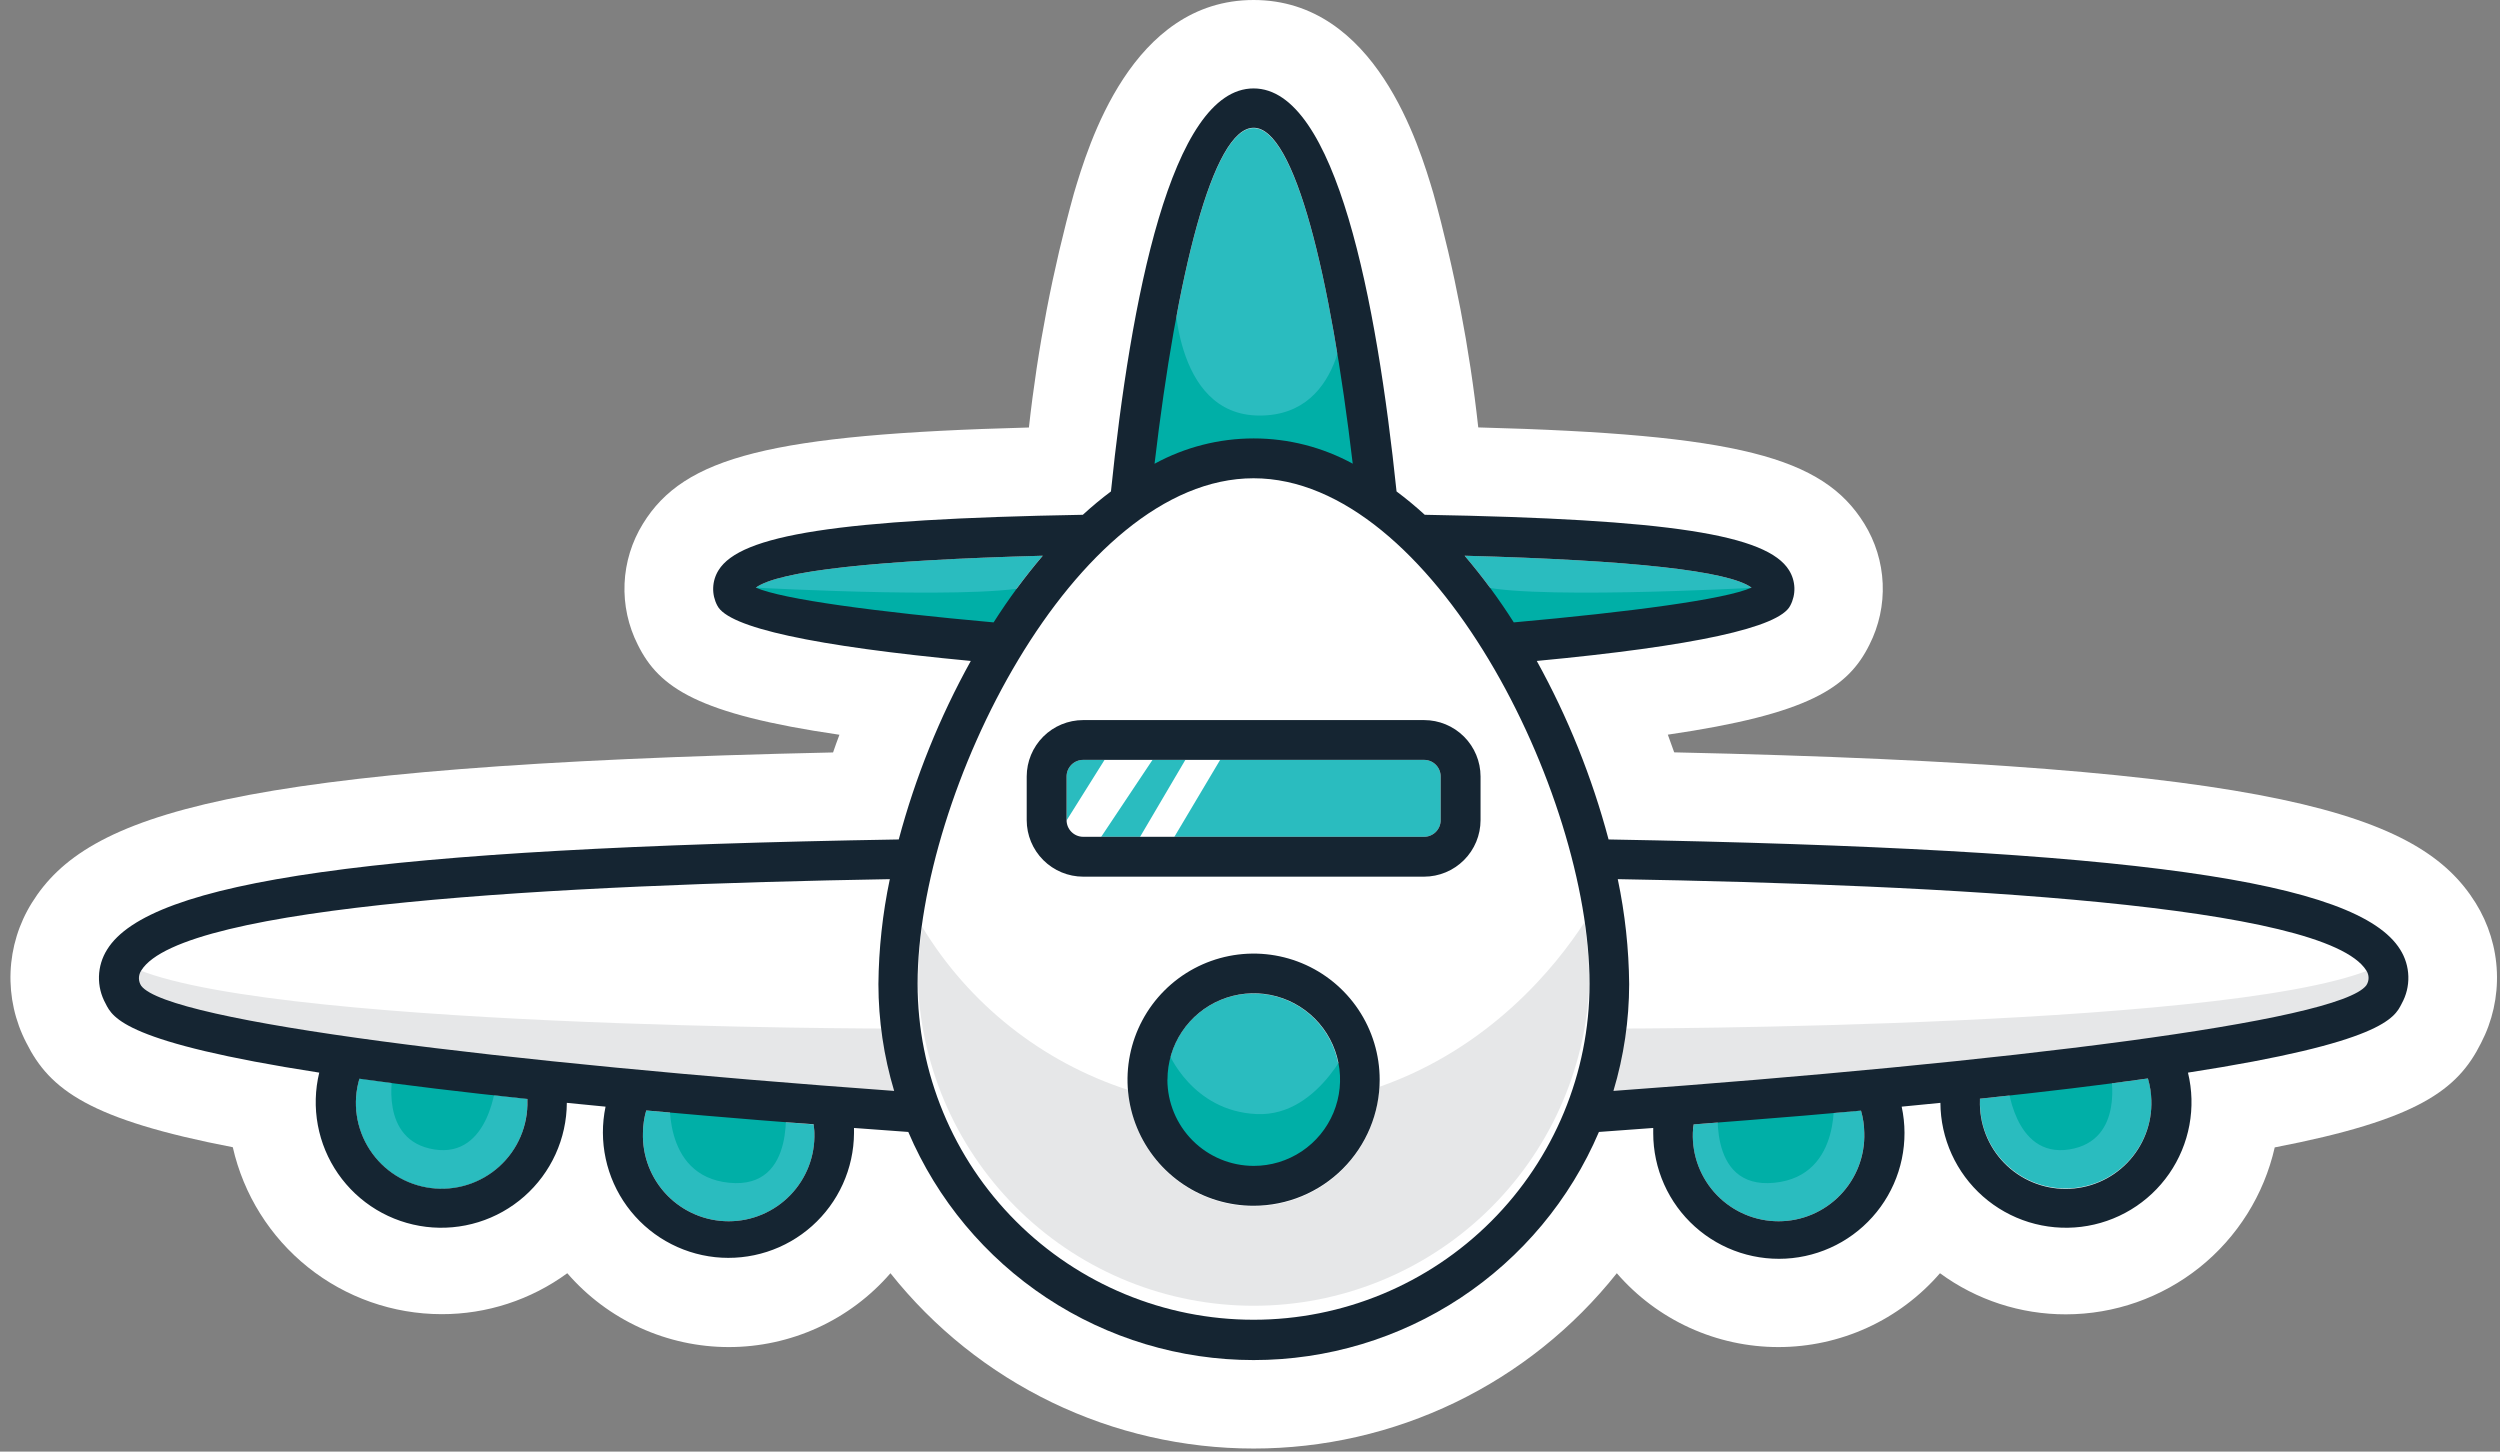 <svg width="186" height="108" viewBox="0 0 186 108" fill="none" xmlns="http://www.w3.org/2000/svg">
<rect x="0" y="0" width="186" height="108" fill="#808080" stroke="none"/>
<g id="Group 1410097621">
<path id="Vector" d="M124.56 55.975C124.409 55.534 124.251 55.1 124.086 54.659C134.612 53.12 137.5 51.166 139.085 47.969C139.8 46.559 140.14 44.989 140.072 43.409C140.004 41.829 139.53 40.294 138.697 38.95C135.618 33.984 129.25 32.313 109.982 31.8C109.338 25.913 108.22 20.088 106.641 14.38C105.582 10.828 102.352 0 93.267 0C84.182 0 80.959 10.828 79.9 14.387C78.321 20.095 77.201 25.92 76.551 31.806C57.29 32.319 50.896 33.99 47.837 38.964C47.006 40.307 46.534 41.841 46.467 43.42C46.4 44.998 46.741 46.567 47.455 47.976C49.041 51.173 51.909 53.127 62.454 54.666C62.29 55.1 62.132 55.534 61.98 55.982C16.998 56.968 6.466 60.587 2.374 67.165C1.406 68.716 0.858 70.493 0.786 72.32C0.713 74.147 1.118 75.962 1.96 77.585C3.703 81.078 6.657 83.295 17.32 85.354C18.119 88.877 20.091 92.025 22.913 94.282C25.734 96.538 29.238 97.769 32.852 97.774C36.214 97.781 39.492 96.714 42.206 94.728C43.699 96.452 45.545 97.836 47.619 98.784C49.693 99.731 51.947 100.222 54.228 100.222C56.508 100.222 58.762 99.731 60.837 98.784C62.911 97.836 64.757 96.452 66.25 94.728C69.481 98.796 73.59 102.081 78.268 104.34C82.947 106.598 88.075 107.771 93.27 107.771C98.465 107.771 103.594 106.598 108.272 104.34C112.951 102.081 117.059 98.796 120.291 94.728C121.783 96.452 123.629 97.836 125.704 98.784C127.778 99.731 130.032 100.222 132.313 100.222C134.593 100.222 136.847 99.731 138.922 98.784C140.996 97.836 142.842 96.452 144.335 94.728C147.051 96.721 150.333 97.793 153.702 97.787C157.316 97.784 160.822 96.553 163.645 94.297C166.468 92.04 168.441 88.892 169.24 85.367C179.904 83.308 182.857 81.091 184.594 77.591C185.436 75.97 185.841 74.157 185.769 72.331C185.698 70.505 185.152 68.729 184.186 67.178C180.075 60.573 169.543 56.962 124.56 55.975Z" fill="white"/>
<path id="Vector_2" d="M85.894 34.53C88.157 33.293 90.694 32.645 93.272 32.645C95.85 32.645 98.387 33.293 100.65 34.53C99.005 20.571 96.328 9.532 93.269 9.532C90.21 9.532 87.539 20.564 85.894 34.53Z" fill="#2ABCBF"/>
<path id="Vector_3" d="M26.48 81.867C26.452 82.722 26.597 83.573 26.905 84.371C27.213 85.169 27.679 85.896 28.274 86.511C28.869 87.125 29.581 87.614 30.368 87.947C31.156 88.281 32.002 88.453 32.858 88.453C33.713 88.453 34.559 88.281 35.347 87.947C36.134 87.614 36.846 87.125 37.441 86.511C38.036 85.896 38.502 85.169 38.81 84.371C39.118 83.573 39.263 82.722 39.235 81.867C39.235 81.827 39.235 81.788 39.235 81.742C34.328 81.229 30.203 80.722 26.736 80.235C26.581 80.766 26.494 81.314 26.48 81.867Z" fill="#2ABCBF"/>
<path id="Vector_4" d="M48.081 82.618C47.926 83.157 47.844 83.715 47.837 84.276C47.81 85.131 47.955 85.982 48.263 86.78C48.571 87.578 49.036 88.305 49.631 88.92C50.226 89.534 50.938 90.023 51.726 90.356C52.513 90.69 53.36 90.862 54.215 90.862C55.07 90.862 55.917 90.69 56.704 90.356C57.492 90.023 58.204 89.534 58.799 88.92C59.394 88.305 59.859 87.578 60.167 86.78C60.475 85.982 60.62 85.131 60.593 84.276C60.593 84.065 60.553 83.868 60.533 83.657C57.817 83.454 55.047 83.223 52.278 83L48.081 82.618Z" fill="#2ABCBF"/>
<path id="Vector_5" d="M66.5 81.164C65.727 78.586 65.332 75.909 65.329 73.218C65.364 70.592 65.659 67.976 66.21 65.409C41.64 65.837 13.584 67.297 10.518 72.205C10.405 72.374 10.344 72.573 10.344 72.777C10.344 72.981 10.405 73.18 10.518 73.349C12.538 76.033 37.516 79.053 66.5 81.164Z" fill="white"/>
<path id="Vector_6" d="M147.309 81.867C147.284 82.789 147.459 83.705 147.822 84.553C148.185 85.401 148.728 86.16 149.413 86.778C150.097 87.396 150.908 87.858 151.789 88.133C152.669 88.407 153.599 88.487 154.514 88.368C155.428 88.249 156.306 87.933 157.087 87.441C157.867 86.95 158.532 86.295 159.035 85.522C159.539 84.749 159.868 83.876 160.002 82.963C160.135 82.051 160.069 81.12 159.808 80.235C156.334 80.722 152.21 81.229 147.309 81.742C147.322 81.788 147.309 81.827 147.309 81.867Z" fill="#2ABCBF"/>
<path id="Vector_7" d="M126.004 83.657C126.004 83.868 125.945 84.065 125.945 84.276C125.917 85.131 126.062 85.982 126.37 86.78C126.678 87.578 127.144 88.305 127.738 88.92C128.333 89.534 129.046 90.023 129.833 90.356C130.621 90.69 131.467 90.862 132.322 90.862C133.178 90.862 134.024 90.69 134.812 90.356C135.599 90.023 136.311 89.534 136.906 88.92C137.501 88.305 137.967 87.578 138.275 86.78C138.583 85.982 138.728 85.131 138.7 84.276C138.693 83.715 138.612 83.157 138.457 82.618L134.26 82.987C131.49 83.223 128.701 83.454 126.004 83.657Z" fill="#2ABCBF"/>
<path id="Vector_8" d="M176.071 73.31C176.181 73.146 176.239 72.954 176.239 72.757C176.239 72.56 176.181 72.368 176.071 72.205C173.025 67.297 144.949 65.837 120.379 65.409C120.919 67.978 121.204 70.593 121.228 73.218C121.224 75.909 120.83 78.586 120.057 81.164C149.028 79.053 174.012 76.027 176.071 73.31Z" fill="white"/>
<path id="Vector_9" d="M77.577 41.345C65.078 41.68 57.928 42.476 56.23 43.719C58.204 44.594 65.216 45.522 73.92 46.305C75.022 44.569 76.244 42.911 77.577 41.345Z" fill="#2ABCBF"/>
<path id="Vector_10" d="M108.967 41.345C110.3 42.911 111.522 44.569 112.624 46.305C121.327 45.522 128.32 44.594 130.314 43.719C128.61 42.476 121.466 41.68 108.967 41.345Z" fill="#2ABCBF"/>
<path id="Vector_11" d="M105.95 56.535H80.59C79.907 56.535 79.353 57.089 79.353 57.772V61.022C79.353 61.705 79.907 62.258 80.59 62.258H105.95C106.633 62.258 107.186 61.705 107.186 61.022V57.772C107.186 57.089 106.633 56.535 105.95 56.535Z" fill="#2ABCBF"/>
<path id="Vector_12" d="M118.245 73.217C118.245 59.047 106.575 35.608 93.248 35.608C79.92 35.608 68.25 59.047 68.25 73.217C68.526 79.655 71.279 85.737 75.932 90.195C80.585 94.653 86.781 97.142 93.225 97.142C99.669 97.142 105.864 94.653 110.517 90.195C115.171 85.737 117.923 79.655 118.199 73.217H118.245ZM80.591 65.224C79.477 65.222 78.409 64.779 77.621 63.991C76.833 63.203 76.389 62.135 76.387 61.02V57.771C76.389 56.657 76.833 55.59 77.621 54.803C78.409 54.016 79.477 53.574 80.591 53.574H105.95C107.064 53.574 108.132 54.016 108.92 54.803C109.709 55.59 110.152 56.657 110.154 57.771V61.02C110.152 62.135 109.709 63.203 108.921 63.991C108.133 64.779 107.065 65.222 105.95 65.224H80.591ZM93.267 89.709C91.412 89.709 89.598 89.158 88.056 88.128C86.513 87.097 85.311 85.632 84.601 83.918C83.891 82.204 83.705 80.317 84.067 78.498C84.429 76.678 85.322 75.007 86.634 73.695C87.946 72.383 89.618 71.489 91.437 71.127C93.257 70.766 95.143 70.951 96.857 71.661C98.571 72.371 100.036 73.574 101.067 75.116C102.098 76.659 102.648 78.473 102.648 80.328C102.646 82.815 101.657 85.2 99.899 86.959C98.14 88.718 95.755 89.707 93.267 89.709Z" fill="white"/>
<path id="Vector_13" d="M93.265 86.742C96.808 86.742 99.679 83.87 99.679 80.328C99.679 76.786 96.808 73.914 93.265 73.914C89.723 73.914 86.852 76.786 86.852 80.328C86.852 83.87 89.723 86.742 93.265 86.742Z" fill="#2ABCBF"/>
<path id="Vector_14" d="M120.242 76.526C120.242 76.526 168.481 76.526 177.256 71.704C177.256 71.704 179.447 74.552 176.158 75.434C172.868 76.316 118.709 83.104 118.709 83.104L120.242 76.526Z" fill="#E6E7E8"/>
<path id="Vector_15" d="M66.362 76.526C66.362 76.526 18.116 76.526 9.347 71.704C9.347 71.704 7.157 74.552 10.446 75.434C13.735 76.316 67.895 83.104 67.895 83.104L66.362 76.526Z" fill="#E6E7E8"/>
<path id="Vector_16" d="M118.248 73.217C118.235 71.676 118.115 70.137 117.886 68.612C115.761 71.901 110.867 77.973 102.625 80.861C102.502 83.239 101.479 85.481 99.762 87.132C98.046 88.782 95.766 89.717 93.385 89.746C91.004 89.776 88.701 88.897 86.945 87.29C85.188 85.682 84.11 83.466 83.929 81.091C77.53 79.017 72.092 74.709 68.608 68.954C68.409 70.369 68.305 71.795 68.299 73.224C68.575 79.662 71.327 85.745 75.981 90.202C80.634 94.66 86.829 97.149 93.273 97.149C99.718 97.149 105.913 94.66 110.566 90.202C115.219 85.745 117.972 79.662 118.248 73.224V73.217Z" fill="#E6E7E8"/>
<path id="Vector_17" d="M86.915 78.282C86.915 78.282 88.672 82.67 93.494 82.887C98.316 83.104 100.73 76.967 100.73 76.967C100.73 76.967 104.677 88.15 93.277 88.15C81.876 88.15 85.6 79.157 86.915 78.282Z" fill="#00AFA7"/>
<path id="Vector_18" d="M56.229 43.72C56.229 43.72 74.649 44.733 77.28 43.417C79.911 42.101 73.991 48.897 73.991 48.897C73.991 48.897 54.486 47.969 56.229 43.72Z" fill="#00AFA7"/>
<path id="Vector_19" d="M130.674 43.72C130.674 43.72 112.255 44.733 109.623 43.417C106.992 42.101 112.913 48.897 112.913 48.897C112.913 48.897 132.411 47.969 130.674 43.72Z" fill="#00AFA7"/>
<path id="Vector_20" d="M87.356 21.268C87.356 21.268 87.138 30.918 93.717 30.918C100.295 30.918 100.071 22.583 100.071 22.583L102.486 37.496C102.486 37.496 98.539 33.549 93.059 33.99C87.579 34.431 83.191 38.812 83.191 38.812C83.191 38.812 84.507 23.682 87.356 21.268Z" fill="#00AFA7"/>
<path id="Vector_21" d="M29.244 79.815C29.244 79.815 28.146 84.861 32.31 85.519C36.474 86.177 36.915 80.473 36.915 80.473L29.244 79.815Z" fill="#00AFA7"/>
<path id="Vector_22" d="M49.863 81.275C49.863 81.275 49.107 87.492 54.258 87.999C59.408 88.505 58.395 81.795 58.395 81.795L49.863 81.275Z" fill="#00AFA7"/>
<path id="Vector_23" d="M157.023 79.815C157.023 79.815 158.121 84.861 153.951 85.519C149.78 86.177 149.346 80.473 149.346 80.473L157.023 79.815Z" fill="#00AFA7"/>
<path id="Vector_24" d="M136.408 81.275C136.408 81.275 137.184 87.485 132.007 87.998C126.83 88.512 127.876 81.795 127.876 81.795L136.408 81.275Z" fill="#00AFA7"/>
<path id="Vector_25" d="M79.367 61.02L82.979 55.258L85.939 56.245L80.676 64.139C80.676 64.139 78.052 62.185 79.367 61.02Z" fill="white"/>
<path id="Vector_26" d="M83.844 63.922L88.554 55.916L91.08 56.028L86.58 63.593L83.844 63.922Z" fill="white"/>
<path id="Vector_27" d="M119.678 62.456C118.448 57.826 116.654 53.366 114.336 49.174C126.039 48.069 132.38 46.694 133.196 45.056C133.413 44.648 133.519 44.19 133.503 43.728C133.487 43.266 133.349 42.816 133.104 42.425C131.479 39.793 124.276 38.622 106.001 38.3C105.331 37.686 104.631 37.106 103.903 36.563C102.429 22.42 99.403 6.579 93.266 6.579C87.128 6.579 84.109 22.42 82.655 36.563C81.944 37.094 81.247 37.673 80.563 38.3C62.288 38.622 55.078 39.806 53.46 42.425C53.215 42.816 53.077 43.266 53.061 43.728C53.045 44.19 53.151 44.648 53.368 45.056C54.184 46.694 60.525 48.069 72.228 49.174C69.903 53.365 68.103 57.825 66.867 62.456C27.706 63.113 11.122 65.554 7.971 70.645C7.593 71.245 7.383 71.935 7.363 72.643C7.343 73.352 7.515 74.052 7.859 74.671C8.385 75.724 9.306 77.566 23.752 79.803C23.442 81.084 23.406 82.416 23.647 83.712C23.888 85.008 24.401 86.238 25.151 87.322C25.902 88.406 26.873 89.318 28.001 90C29.13 90.681 30.39 91.116 31.698 91.276C33.007 91.436 34.334 91.317 35.593 90.927C36.852 90.537 38.015 89.885 39.004 89.014C39.993 88.143 40.787 87.072 41.333 85.872C41.879 84.672 42.165 83.371 42.172 82.052L45.053 82.335C44.786 83.613 44.79 84.932 45.065 86.207C45.339 87.483 45.877 88.687 46.645 89.742C47.413 90.797 48.394 91.68 49.524 92.332C50.654 92.985 51.908 93.394 53.205 93.533C54.503 93.671 55.815 93.536 57.057 93.137C58.3 92.737 59.444 92.082 60.418 91.213C61.391 90.344 62.172 89.28 62.709 88.091C63.247 86.902 63.529 85.614 63.538 84.309C63.538 84.177 63.538 84.052 63.538 83.921L67.577 84.217C69.725 89.252 73.305 93.545 77.873 96.563C82.441 99.58 87.794 101.189 93.269 101.189C98.743 101.189 104.097 99.58 108.665 96.563C113.232 93.545 116.813 89.252 118.96 84.217L123 83.921C123 84.052 123 84.177 123 84.309C123 85.62 123.276 86.916 123.81 88.114C124.343 89.312 125.123 90.383 126.099 91.26C127.074 92.137 128.222 92.798 129.47 93.202C130.717 93.605 132.036 93.742 133.34 93.603C134.644 93.464 135.903 93.052 137.038 92.394C138.172 91.736 139.155 90.847 139.923 89.784C140.691 88.722 141.227 87.509 141.496 86.226C141.765 84.942 141.761 83.617 141.485 82.335L144.366 82.052C144.373 83.371 144.659 84.672 145.205 85.872C145.751 87.072 146.544 88.143 147.533 89.014C148.523 89.885 149.685 90.537 150.944 90.927C152.204 91.317 153.531 91.436 154.84 91.276C156.148 91.116 157.408 90.681 158.536 90C159.665 89.318 160.636 88.406 161.387 87.322C162.137 86.238 162.65 85.008 162.891 83.712C163.132 82.416 163.096 81.084 162.785 79.803C177.258 77.566 178.159 75.724 178.685 74.671C179.03 74.052 179.201 73.352 179.181 72.643C179.162 71.935 178.952 71.245 178.573 70.645C175.409 65.554 158.838 63.153 119.678 62.456ZM160.062 81.868C160.089 82.723 159.945 83.575 159.637 84.372C159.328 85.17 158.863 85.898 158.268 86.512C157.673 87.126 156.961 87.615 156.173 87.948C155.386 88.282 154.539 88.454 153.684 88.454C152.829 88.454 151.983 88.282 151.195 87.948C150.408 87.615 149.695 87.126 149.1 86.512C148.505 85.898 148.04 85.17 147.732 84.372C147.424 83.575 147.279 82.723 147.307 81.868C147.307 81.829 147.307 81.789 147.307 81.743C152.214 81.23 156.339 80.724 159.805 80.237C159.961 80.767 160.047 81.316 160.062 81.868ZM120.039 81.164C120.812 78.586 121.207 75.909 121.21 73.218C121.186 70.593 120.902 67.978 120.362 65.409C144.932 65.837 172.988 67.297 176.054 72.205C176.163 72.368 176.222 72.56 176.222 72.757C176.222 72.954 176.163 73.146 176.054 73.31C174.008 76.027 149.023 79.053 120.039 81.164ZM138.702 84.276C138.73 85.131 138.585 85.982 138.277 86.78C137.969 87.578 137.503 88.305 136.908 88.92C136.313 89.534 135.601 90.022 134.814 90.356C134.026 90.69 133.18 90.862 132.324 90.862C131.469 90.862 130.623 90.69 129.835 90.356C129.048 90.022 128.335 89.534 127.74 88.92C127.146 88.305 126.68 87.578 126.372 86.78C126.064 85.982 125.919 85.131 125.947 84.276C125.947 84.065 125.986 83.868 126.006 83.657C128.723 83.454 131.492 83.223 134.262 83L138.459 82.631C138.612 83.166 138.694 83.719 138.702 84.276ZM93.266 98.189C86.636 98.189 80.278 95.555 75.59 90.867C70.902 86.179 68.268 79.821 68.268 73.191C68.268 59.022 79.938 35.583 93.266 35.583C106.593 35.583 118.263 59.022 118.263 73.191C118.263 79.821 115.63 86.179 110.942 90.867C106.254 95.555 99.895 98.189 93.266 98.189ZM60.591 84.276C60.618 85.131 60.474 85.982 60.166 86.78C59.858 87.578 59.392 88.305 58.797 88.92C58.202 89.534 57.49 90.022 56.702 90.356C55.915 90.69 55.069 90.862 54.213 90.862C53.358 90.862 52.512 90.69 51.724 90.356C50.937 90.022 50.224 89.534 49.629 88.92C49.035 88.305 48.569 87.578 48.261 86.78C47.953 85.982 47.808 85.131 47.836 84.276C47.842 83.715 47.924 83.157 48.079 82.618L52.276 82.987C55.045 83.223 57.815 83.454 60.532 83.644C60.551 83.868 60.591 84.065 60.591 84.276ZM10.51 73.349C10.396 73.18 10.336 72.981 10.336 72.777C10.336 72.573 10.396 72.374 10.51 72.205C13.549 67.297 41.632 65.837 66.202 65.409C65.662 67.978 65.378 70.593 65.354 73.218C65.357 75.909 65.752 78.586 66.525 81.164C37.514 79.053 12.536 76.033 10.51 73.349ZM39.238 81.868C39.266 82.791 39.093 83.709 38.731 84.558C38.37 85.407 37.829 86.168 37.145 86.788C36.461 87.408 35.651 87.872 34.77 88.148C33.889 88.425 32.959 88.507 32.044 88.389C31.128 88.271 30.249 87.956 29.467 87.465C28.686 86.974 28.019 86.32 27.515 85.546C27.011 84.773 26.68 83.9 26.546 82.987C26.412 82.073 26.478 81.142 26.739 80.257C30.212 80.743 34.337 81.25 39.238 81.763C39.238 81.789 39.238 81.829 39.238 81.868ZM100.653 34.504C98.391 33.267 95.854 32.619 93.275 32.619C90.697 32.619 88.16 33.267 85.898 34.504C87.542 20.538 90.213 9.506 93.272 9.506C96.331 9.506 99.002 20.565 100.646 34.524L100.653 34.504ZM108.968 41.346C121.467 41.681 128.617 42.477 130.315 43.72C128.341 44.595 121.329 45.523 112.626 46.306C111.523 44.569 110.301 42.912 108.968 41.346ZM77.583 41.346C76.25 42.912 75.028 44.569 73.925 46.306C65.222 45.523 58.223 44.595 56.236 43.72C57.927 42.477 65.084 41.681 77.576 41.346H77.583Z" fill="#152532"/>
<path id="Vector_28" d="M105.95 65.224C107.064 65.223 108.132 64.779 108.92 63.991C109.708 63.203 110.152 62.135 110.153 61.021V57.771C110.152 56.657 109.708 55.59 108.92 54.803C108.132 54.016 107.063 53.574 105.95 53.574H80.59C79.477 53.574 78.408 54.016 77.62 54.803C76.832 55.59 76.388 56.657 76.387 57.771V61.021C76.388 62.135 76.832 63.203 77.62 63.991C78.408 64.779 79.476 65.223 80.59 65.224H105.95ZM80.59 62.258C80.262 62.258 79.948 62.127 79.716 61.895C79.484 61.663 79.354 61.349 79.354 61.021V57.771C79.354 57.443 79.484 57.129 79.716 56.897C79.948 56.665 80.262 56.535 80.59 56.535H105.95C106.278 56.535 106.592 56.665 106.824 56.897C107.056 57.129 107.186 57.443 107.186 57.771V61.021C107.186 61.349 107.056 61.663 106.824 61.895C106.592 62.127 106.278 62.258 105.95 62.258H80.59Z" fill="#152532"/>
<path id="Vector_29" d="M102.648 80.328C102.648 78.473 102.098 76.659 101.067 75.116C100.036 73.574 98.571 72.371 96.857 71.661C95.143 70.951 93.257 70.766 91.437 71.127C89.618 71.49 87.946 72.383 86.634 73.695C85.322 75.007 84.429 76.678 84.067 78.498C83.705 80.318 83.891 82.204 84.601 83.918C85.311 85.632 86.513 87.097 88.056 88.128C89.598 89.159 91.412 89.709 93.267 89.709C95.755 89.707 98.14 88.718 99.899 86.959C101.657 85.2 102.646 82.815 102.648 80.328ZM86.86 80.328C86.859 79.058 87.234 77.815 87.939 76.758C88.644 75.702 89.647 74.878 90.82 74.391C91.994 73.904 93.285 73.776 94.531 74.024C95.778 74.272 96.922 74.883 97.82 75.781C98.719 76.68 99.331 77.824 99.578 79.07C99.826 80.317 99.698 81.608 99.211 82.781C98.724 83.955 97.9 84.958 96.844 85.663C95.787 86.368 94.544 86.743 93.274 86.742C91.573 86.74 89.942 86.064 88.738 84.862C87.535 83.659 86.857 82.029 86.853 80.328H86.86Z" fill="#152532"/>
</g>
</svg>
